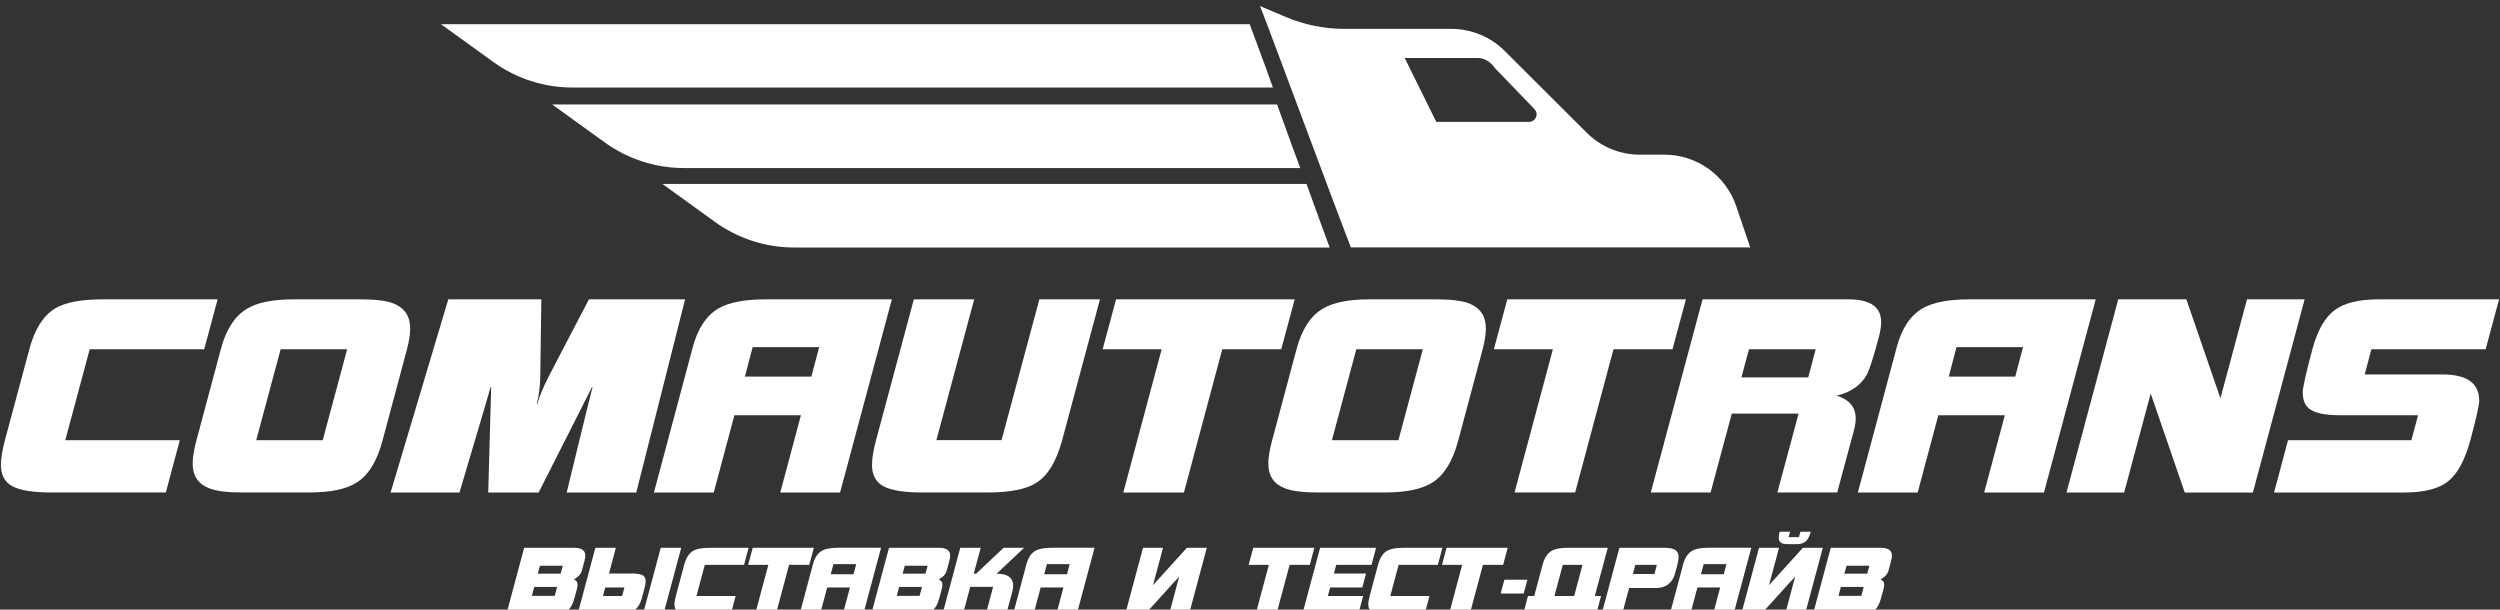 <?xml version="1.0" encoding="UTF-8"?> <svg xmlns="http://www.w3.org/2000/svg" width="488" height="119" viewBox="0 0 488 119" fill="none"><rect x="0" y="0" width="488" height="119" fill="#333333" stroke="none"/><g clip-path="url(#clip0_2774_4284)"><path d="M338.89 40.196C336.85 34.223 331.212 30.191 324.909 30.191H320.076C316.192 30.191 312.445 28.626 309.699 25.879L293.726 9.951C290.976 7.199 287.234 5.639 283.302 5.639H262.449C258.47 5.639 254.581 4.832 250.981 3.314L245.959 1.18L247.666 5.634L260.177 39.052L263.682 48.297H341.645L338.89 40.196ZM298.464 23.792H280.362L274.201 11.326H288.514C289.747 11.326 290.933 12.038 291.787 13.271L299.512 21.283C300.456 22.227 299.745 23.792 298.464 23.792Z" fill="white"></path><path d="M253.811 32.801H133.506C127.957 32.801 122.551 31.05 118.055 27.806L107.787 20.392H249.287L252.289 28.683L253.811 32.801Z" fill="white"></path><path d="M259.556 48.312H155.016C149.467 48.312 144.061 46.562 139.565 43.318L129.297 35.903H255.032L258.034 44.195L259.556 48.312Z" fill="white"></path><path d="M248.472 17.085H111.734C106.19 17.085 100.788 15.34 96.293 12.095L86.072 4.724H243.943L246.993 12.963L248.472 17.085Z" fill="white"></path><path d="M42.479 58.435L39.861 68.174H17.509L12.743 85.924H35.094L32.372 96.132H10.025C6.464 96.132 3.936 95.729 2.432 94.928C0.929 94.126 0.18 92.727 0.18 90.739C0.18 89.482 0.441 87.879 0.962 85.92L5.729 68.169C6.777 64.26 8.451 61.609 10.756 60.209C12.71 59.024 15.835 58.431 20.127 58.431H42.479V58.435Z" fill="white"></path><path d="M80.068 64.09C80.068 65.242 79.859 66.604 79.442 68.174L74.675 85.977C73.627 89.956 71.972 92.679 69.7 94.145C67.675 95.473 64.536 96.132 60.277 96.132H47.292C44.427 96.132 42.303 95.872 40.904 95.345C38.703 94.51 37.607 92.902 37.607 90.526C37.607 89.306 37.849 87.789 38.343 85.972L43.104 68.169C44.114 64.365 45.793 61.746 48.131 60.314C50.156 59.057 53.244 58.431 57.398 58.431H70.383C73.243 58.431 75.373 58.692 76.772 59.218C78.967 60.096 80.068 61.718 80.068 64.09ZM67.766 68.174H54.78L50.014 85.924H62.999L67.766 68.174Z" fill="white"></path><path d="M133.731 58.435L124.198 96.136H110.616C110.616 96.136 115.315 76.816 115.666 75.559H115.562L105.143 96.136H95.302L95.876 75.559H95.771C95.525 76.536 89.687 96.136 89.687 96.136H76.246L87.505 58.435H105.669L105.46 73.514C105.427 75.469 105.2 77.252 104.777 78.856H104.882C105.261 77.456 106.001 75.668 107.101 73.495L114.96 58.435H133.731Z" fill="white"></path><path d="M174.091 58.435L163.984 96.136H152.308L156.339 81.057H143.354L139.323 96.136H127.646L135.235 67.756C136.212 64.089 137.905 61.561 140.314 60.161C142.339 59.008 145.374 58.435 149.424 58.435H174.091ZM159.901 67.756H146.92L145.403 73.514H158.383L159.901 67.756Z" fill="white"></path><path d="M214.712 58.435L207.332 85.924C206.213 90.042 204.558 92.803 202.357 94.197C200.403 95.487 197.207 96.132 192.777 96.132H180.058C176.501 96.132 173.968 95.729 172.47 94.928C170.971 94.126 170.217 92.727 170.217 90.739C170.217 89.482 170.478 87.879 171.004 85.92L178.384 58.431H190.164L182.78 85.92H195.499L202.884 58.431H214.712V58.435Z" fill="white"></path><path d="M252.719 58.435L250.101 68.173H238.586L231.102 96.136H219.269L226.753 68.173H215.238L217.856 58.435H252.719Z" fill="white"></path><path d="M290.04 64.09C290.04 65.242 289.832 66.604 289.414 68.174L284.648 85.977C283.6 89.956 281.94 92.679 279.673 94.145C277.648 95.473 274.508 96.132 270.25 96.132H257.264C254.405 96.132 252.275 95.872 250.876 95.345C248.676 94.51 247.58 92.902 247.58 90.526C247.58 89.306 247.827 87.789 248.315 85.972L253.081 68.169C254.092 64.365 255.771 61.746 258.109 60.314C260.134 59.057 263.221 58.431 267.376 58.431H280.361C283.221 58.431 285.35 58.692 286.749 59.218C288.94 60.096 290.04 61.718 290.04 64.09ZM277.738 68.174H264.753L259.991 85.924H272.972L277.738 68.174Z" fill="white"></path><path d="M329.091 58.435L326.473 68.173H314.953L307.469 96.132H295.637L303.125 68.173H291.605L294.223 58.435H329.091Z" fill="white"></path><path d="M367.202 62.885C367.202 63.687 367.045 64.683 366.732 65.869C365.684 69.777 364.916 72.187 364.427 73.093C363.275 75.19 361.302 76.565 358.513 77.229C360.994 77.998 362.231 79.483 362.231 81.679C362.231 82.376 362.127 83.111 361.918 83.88L358.622 96.132H346.946L351.081 80.74H338.044L333.909 96.132H322.232L332.334 58.431H360.813C365.072 58.435 367.202 59.92 367.202 62.885ZM354.43 68.174H341.392L339.927 73.672H352.96L354.43 68.174Z" fill="white"></path><path d="M409.084 58.435L398.982 96.136H387.311L391.342 81.057H378.362L374.331 96.136H362.654L370.247 67.756C371.224 64.089 372.917 61.561 375.326 60.161C377.352 59.008 380.387 58.435 384.437 58.435H409.084ZM394.894 67.756H381.914L380.396 73.514H393.377L394.894 67.756Z" fill="white"></path><path d="M449.866 58.435L439.764 96.136H426.466L419.817 76.816L414.633 96.136H403.379L413.481 58.435H426.779L433.428 77.755L438.612 58.435H449.866Z" fill="white"></path><path d="M487.815 58.435L485.197 68.173H462.897L461.588 73.097H476.821C481.569 73.097 483.94 74.809 483.94 78.23C483.94 79.069 483.366 81.631 482.214 85.928C481.166 89.771 479.738 92.432 477.922 93.912C476.105 95.396 473.227 96.136 469.285 96.136H443.898L446.621 85.928H470.699L472.008 81.057H456.775C453.739 81.057 451.695 80.601 450.647 79.695C449.879 79.031 449.495 77.988 449.495 76.555C449.495 75.682 450.121 72.888 451.377 68.178C452.354 64.549 453.787 62.016 455.67 60.583C457.552 59.151 460.398 58.435 464.201 58.435H487.815Z" fill="white"></path><path d="M114.252 108.452C114.252 108.728 114.2 109.069 114.091 109.472L113.607 111.299C113.488 111.73 113.289 112.086 113.014 112.375C112.824 112.579 112.492 112.821 112.028 113.111C112.507 113.3 112.744 113.637 112.744 114.116C112.744 114.377 112.692 114.709 112.582 115.103L112.08 116.929C111.805 117.921 111.411 118.642 110.899 119.097C110.349 119.586 109.571 119.832 108.57 119.832H98.857L102.315 106.93H112.061C113.526 106.93 114.252 107.437 114.252 108.452ZM108.75 114.567H104.288L103.823 116.308H108.286L108.75 114.567ZM109.865 110.426H105.402L104.971 111.986H109.433L109.865 110.426Z" fill="white"></path><path d="M126.022 113.471C126.022 113.827 125.956 114.254 125.823 114.742L125.268 116.82C124.732 118.827 123.433 119.832 121.379 119.832H112.762L116.219 106.93H120.217L118.875 111.948H123.267C124.414 111.948 125.178 112.086 125.562 112.361C125.87 112.575 126.022 112.945 126.022 113.471ZM121.886 114.671H118.14L117.694 116.336H121.441L121.886 114.671ZM132.975 106.93L129.517 119.832H125.519L128.977 106.93H132.975Z" fill="white"></path><path d="M146.127 106.93L145.23 110.264H137.581L135.949 116.341H143.599L142.669 119.837H135.02C133.801 119.837 132.933 119.699 132.421 119.424C131.908 119.149 131.652 118.67 131.652 117.992C131.652 117.56 131.742 117.01 131.923 116.341L133.554 110.264C133.91 108.927 134.484 108.016 135.276 107.542C135.944 107.134 137.016 106.934 138.482 106.934H146.127V106.93Z" fill="white"></path><path d="M158.866 106.93L157.969 110.264H154.028L151.467 119.832H147.417L149.978 110.264H146.037L146.933 106.93H158.866Z" fill="white"></path><path d="M171.983 106.929L168.526 119.831H164.533L165.913 114.67H161.469L160.089 119.831H156.096L158.695 110.116C159.031 108.864 159.61 107.996 160.435 107.517C161.128 107.123 162.166 106.924 163.551 106.924H171.983V106.929ZM167.127 110.121H162.683L162.161 112.094H166.605L167.127 110.121Z" fill="white"></path><path d="M185.471 108.452C185.471 108.728 185.418 109.069 185.309 109.472L184.826 111.299C184.707 111.73 184.508 112.086 184.233 112.375C184.043 112.579 183.711 112.821 183.246 113.111C183.725 113.3 183.962 113.637 183.962 114.116C183.962 114.377 183.91 114.709 183.801 115.103L183.298 116.929C183.023 117.921 182.63 118.642 182.118 119.097C181.567 119.586 180.79 119.832 179.789 119.832H170.076L173.534 106.93H183.28C184.745 106.93 185.471 107.437 185.471 108.452ZM179.974 114.567H175.511L175.046 116.308H179.509L179.974 114.567ZM181.084 110.426H176.621L176.189 111.986H180.652L181.084 110.426Z" fill="white"></path><path d="M199.898 106.93L194.539 111.982C196.687 111.982 197.764 112.764 197.764 114.33C197.764 114.714 197.697 115.146 197.564 115.639L196.436 119.832H192.442L193.856 114.562H189.393L187.98 119.832H183.986L187.444 106.93H191.437L190.076 111.982H190.541L195.9 106.93H199.898Z" fill="white"></path><path d="M213.655 106.929L210.198 119.831H206.205L207.585 114.67H203.141L201.761 119.831H197.768L200.367 110.116C200.703 108.864 201.282 107.996 202.107 107.517C202.799 107.123 203.838 106.924 205.223 106.924H213.655V106.929ZM208.799 110.121H204.355L203.833 112.094H208.277L208.799 110.121Z" fill="white"></path><path d="M235.568 106.93L232.11 119.832H228.221L230.175 112.537L223.564 119.832H219.656L223.114 106.93H227.021L225.068 114.225L231.679 106.93H235.568Z" fill="white"></path><path d="M256.567 106.93L255.671 110.264H251.73L249.169 119.832H245.118L247.679 110.264H243.738L244.635 106.93H256.567Z" fill="white"></path><path d="M268.608 106.93L267.712 110.264H260.83L260.384 111.948H266.654L265.919 114.671H259.649L259.203 116.336H266.085L265.155 119.832H254.229L257.686 106.93H268.608Z" fill="white"></path><path d="M281.56 106.93L280.664 110.264H273.014L271.383 116.341H279.032L278.103 119.837H270.453C269.234 119.837 268.366 119.699 267.854 119.424C267.342 119.149 267.086 118.67 267.086 117.992C267.086 117.56 267.176 117.01 267.356 116.341L268.988 110.264C269.343 108.927 269.917 108.016 270.709 107.542C271.378 107.134 272.45 106.934 273.915 106.934H281.56V106.93Z" fill="white"></path><path d="M294.303 106.93L293.407 110.264H289.466L286.905 119.832H282.855L285.416 110.264H281.475L282.371 106.93H294.303Z" fill="white"></path><path d="M298.153 113.168L297.418 115.858H292.922L293.657 113.168H298.153Z" fill="white"></path><path d="M313.833 106.93L311.306 116.336H312.524L311.595 119.832H297.334L298.264 116.336H299.482L301.147 110.117C301.484 108.875 302.053 108.016 302.869 107.537C303.551 107.129 304.576 106.93 305.951 106.93H313.833ZM308.906 110.264H305.055L303.423 116.341H307.274L308.906 110.264Z" fill="white"></path><path d="M327.663 108.742C327.663 109.15 327.573 109.69 327.393 110.374C327.251 110.9 327.109 111.427 326.962 111.948C326.663 113.049 326.089 113.836 325.24 114.315C324.69 114.628 323.997 114.78 323.163 114.78H318.003L316.642 119.832H312.648L316.106 106.93H324.813C325.686 106.93 326.326 107.02 326.729 107.2C327.35 107.475 327.663 107.988 327.663 108.742ZM323.419 110.264H319.207L318.743 112.039H322.954L323.419 110.264Z" fill="white"></path><path d="M341.852 106.929L338.395 119.831H334.402L335.782 114.67H331.338L329.958 119.831H325.965L328.564 110.116C328.9 108.864 329.479 107.996 330.304 107.517C330.997 107.123 332.035 106.924 333.42 106.924H341.852V106.929ZM336.996 110.121H332.552L332.031 112.094H336.479L336.996 110.121Z" fill="white"></path><path d="M355.812 106.929L352.354 119.832H348.465L350.419 112.536L343.808 119.832H339.9L343.358 106.929H347.266L345.312 114.225L351.923 106.929H355.812ZM353.464 103.794C353.251 104.596 352.961 105.179 352.606 105.549C352.165 105.99 351.562 106.213 350.794 106.213H348.769C347.73 106.213 347.209 105.782 347.209 104.923C347.209 104.6 347.27 104.226 347.389 103.794H349.414L349.129 104.852H351.155L351.439 103.794H353.464Z" fill="white"></path><path d="M369.303 108.452C369.303 108.728 369.25 109.069 369.141 109.472L368.658 111.299C368.539 111.73 368.34 112.086 368.065 112.375C367.875 112.579 367.543 112.821 367.078 113.111C367.557 113.3 367.794 113.637 367.794 114.116C367.794 114.377 367.742 114.709 367.633 115.103L367.131 116.929C366.855 117.921 366.462 118.642 365.95 119.097C365.399 119.586 364.622 119.832 363.621 119.832H353.908L357.366 106.93H367.112C368.572 106.93 369.303 107.437 369.303 108.452ZM363.801 114.567H359.338L358.874 116.308H363.336L363.801 114.567ZM364.911 110.426H360.448L360.017 111.986H364.479L364.911 110.426Z" fill="white"></path></g><defs><clipPath id="clip0_2774_4284"><rect width="488" height="119" fill="white"></rect></clipPath></defs></svg> 